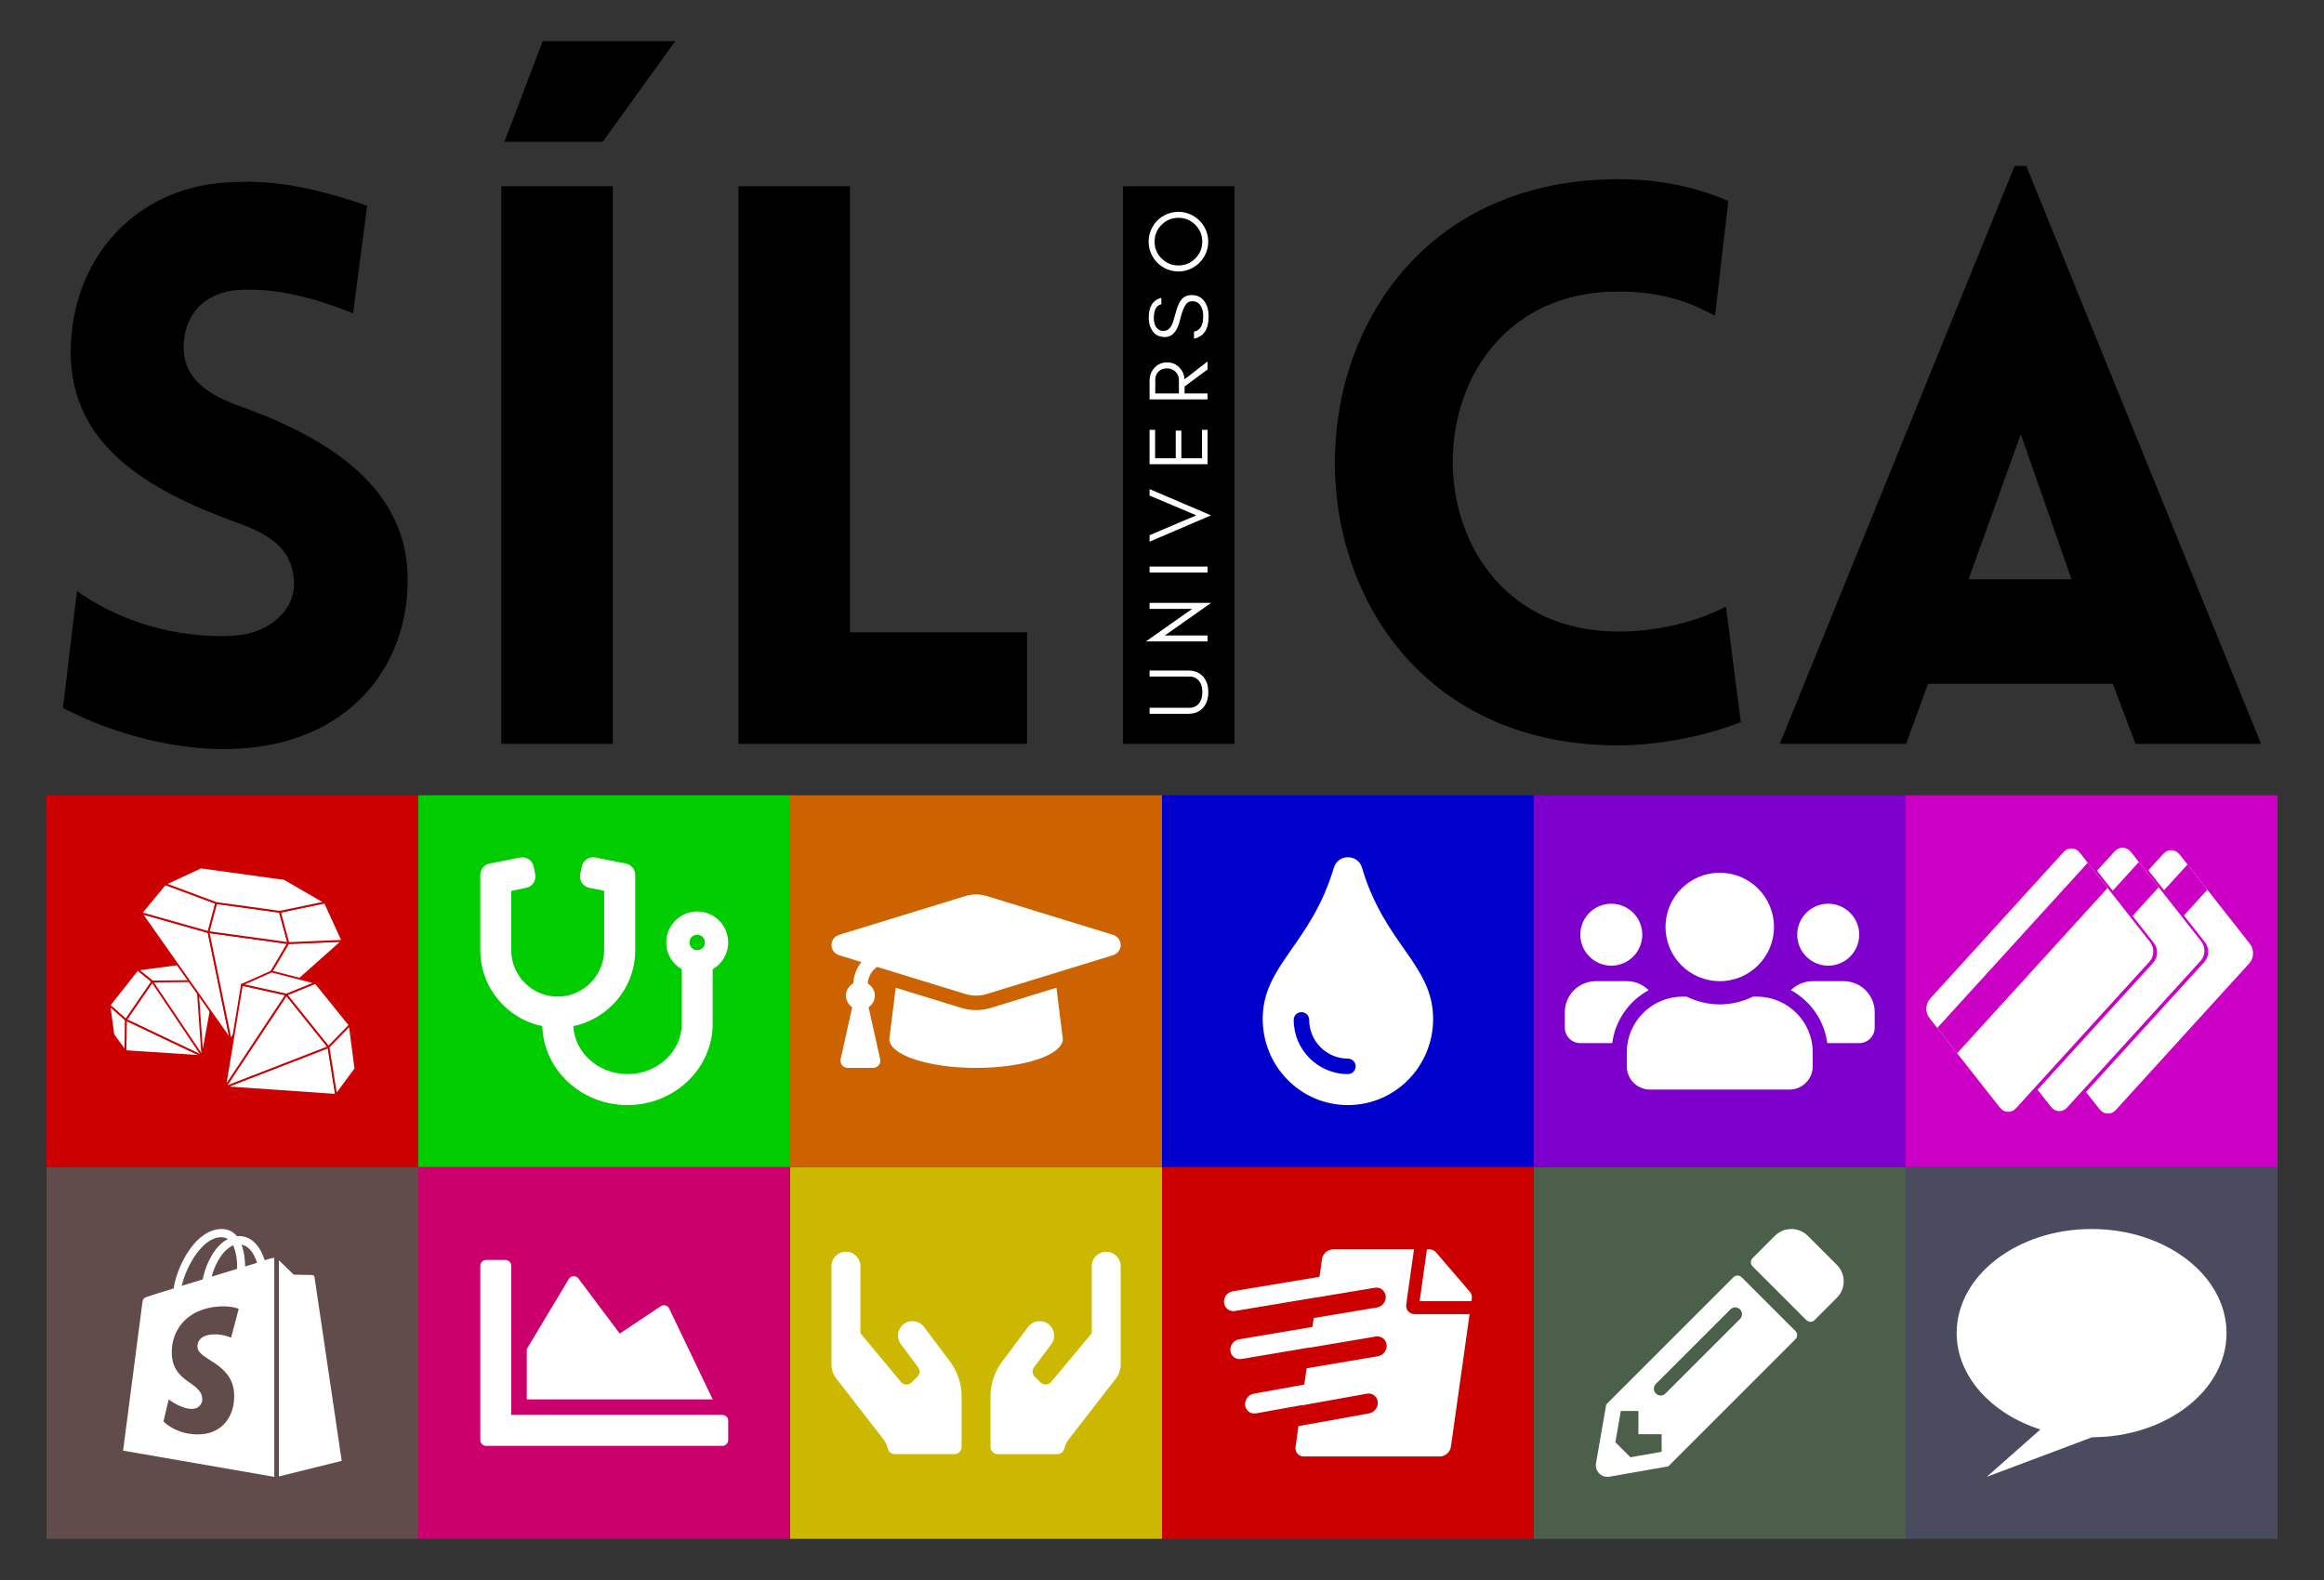 <?xml version="1.0" encoding="UTF-8"?>
<!DOCTYPE svg PUBLIC "-//W3C//DTD SVG 1.1//EN" "http://www.w3.org/Graphics/SVG/1.1/DTD/svg11.dtd">
<!-- Creator: CorelDRAW 2018 (64 Bit) -->
<svg xmlns="http://www.w3.org/2000/svg" xml:space="preserve" width="125mm" height="85mm" version="1.1" style="shape-rendering:geometricPrecision; text-rendering:geometricPrecision; image-rendering:optimizeQuality; fill-rule:evenodd; clip-rule:evenodd"
viewBox="0 0 12500 8500"
 xmlns:xlink="http://www.w3.org/1999/xlink">
 <rect x="0" y="0" width="12500" height="8500" fill="#333333" stroke="none"/>
 <defs>
  <style type="text/css">
   <![CDATA[
    .fil13 {fill:#0000CC}
    .fil6 {fill:#00CC00}
    .fil17 {fill:#4B4B5F}
    .fil5 {fill:#4B5F4B}
    .fil1 {fill:#614B4B}
    .fil11 {fill:#6379BF}
    .fil15 {fill:#7E00CC}
    .fil8 {fill:#CC0000}
    .fil10 {fill:#CC0000}
    .fil3 {fill:#CC006D}
    .fil14 {fill:#CC00C5}
    .fil12 {fill:#CC6300}
    .fil4 {fill:#CCB800}
    .fil9 {fill:white}
    .fil7 {fill:white}
    .fil2 {fill:white}
    .fil0 {fill:black;fill-rule:nonzero}
    .fil16 {fill:white;fill-rule:nonzero}
   ]]>
  </style>
 </defs>
 <g id="Camada_x0020_1">
  <g id="_2157387947312">
   <path class="fil0" d="M338.51 3808.74c406.96,209.77 780.37,230.75 948.19,218.16 562.2,-29.37 906.23,-411.16 906.23,-910.42 0,-478.29 -402.77,-746.81 -868.47,-918.82 -172.02,-58.74 -318.86,-134.26 -335.64,-302.08 -12.59,-167.82 83.91,-323.06 297.88,-335.64 92.3,-4.2 281.1,-8.39 612.54,125.86l75.52 -578.98c-385.99,-134.26 -591.57,-134.26 -746.8,-125.86 -499.27,25.17 -847.5,411.16 -847.5,914.62 0,503.46 419.56,742.61 889.45,914.62 167.83,58.74 297.89,134.26 310.47,306.28 16.79,163.62 -134.25,289.49 -310.47,302.07 -138.45,12.59 -511.85,4.2 -855.88,-239.14l-75.52 629.33 0 0zm2580.24 -3587.17l-205.58 541.22 528.64 0 390.18 -541.22 -713.24 0zm377.6 3780.16l0 -2999.8 -599.96 0 0 2999.8 599.96 0 0 0zm675.48 -2999.8l0 0 0 2999.8 1552.34 0 0 -599.96 -952.38 0 0 -2399.84 -599.96 0zm2668.35 2999.8l0 -2999.8 -599.96 0 0 2999.8 599.96 0 0 0zm2584.44 -2303.34l0 0 71.33 -616.74c-180.41,-79.72 -381.8,-117.48 -591.57,-117.48 -2030.63,0 -2034.83,3045.95 0,3045.95 209.77,0 474.09,-50.35 658.7,-125.86l-79.72 -620.94c-113.28,58.74 -318.86,134.26 -578.98,134.26 -1187.33,0 -1187.33,-1829.25 0,-1829.25 260.12,0 406.96,71.32 520.24,130.06zm348.23 2303.34l679.67 0 117.48 -323.06 994.34 0 121.67 323.06 675.47 0 -1262.85 -3108.88 -62.93 0 -1262.85 3108.88 0 0zm1015.31 -885.25l281.1 -780.37 272.71 780.37 -553.81 0 0 0z"/>
   <g>
    <polygon class="fil1" points="2250,8278.43 250,8278.43 250,6278.43 2250,6278.43 "/>
    <path class="fil2" d="M1691.64 6870.15c-0.84,-5.96 -5.81,-10.48 -11.82,-10.75 -5.38,0 -100.08,-2.15 -100.08,-2.15 0,0 -58.09,-55.97 -79.62,-77.5l0 1163.2 337.86 -83.87c0,0 -145.26,-982.48 -146.34,-988.93zm-267.91 -90.4c-5.14,-16.27 -11.65,-32.12 -19.38,-47.32 -28.07,-53.81 -69.95,-82.97 -119.46,-82.97 -0.46,-0.02 -0.94,-0.03 -1.4,-0.03 -3.15,0 -6.3,0.37 -9.35,1.1 -1.08,-2.15 -3.23,-3.22 -4.3,-5.37 -21.51,-23.58 -49.46,-34.33 -82.85,-33.33 -64.51,2.15 -129.03,48.38 -180.77,131.25 -36.58,58.12 -64.51,131.29 -72.09,188.33 -74.25,22.58 -125.88,38.73 -126.96,39.81 -37.63,11.83 -38.73,12.9 -43.01,48.38 -3.22,26.88 -102.14,784.43 -102.14,784.43l813.34 141.07 0 -1178.25c-3.93,0.14 -7.91,0.5 -11.82,1.07 -3.91,0.56 -15.06,4.3 -39.81,11.83zm-148.49 46.29c-43.01,12.9 -90.4,27.95 -136.66,41.96 12.9,-50.59 38.73,-101.15 68.87,-134.4 11.82,-11.83 27.98,-25.84 46.26,-34.44 18.3,38.63 22.6,91.37 21.53,126.88zm-88.25 -170.02c0.77,-0.02 1.55,-0.04 2.33,-0.04 12.76,0 25.33,3.32 36.44,9.61 -17.21,8.6 -34.44,22.61 -50.56,38.73 -40.89,44.14 -72.1,112.9 -85,178.62 -38.76,11.86 -77.5,23.69 -112.9,34.44 23.54,-103.2 110.69,-259.21 209.69,-261.36zm-124.81 591.82c4.31,68.85 186.15,83.93 196.9,246.39 7.53,128.06 -67.79,215.21 -176.47,221.68 -131.25,8.61 -203.35,-68.86 -203.35,-68.86l27.96 -118.28c0,0 72.09,54.89 130.21,50.59 37.63,-2.15 51.66,-33.36 50.56,-54.89 -5.38,-90.37 -153.86,-85 -163.54,-233.48 -8.6,-124.84 73.17,-250.72 253.94,-262.57 69.89,-4.3 105.45,12.93 105.45,12.93l-40.88 154.83c0,0 -46.27,-21.5 -101.16,-17.2 -79.62,5.4 -80.69,55.93 -79.62,68.86zm256.09 -434.73c0,-32.26 -4.3,-78.55 -19.38,-117.28 49.52,9.67 73.17,64.51 83.95,97.92 -19.37,5.38 -40.89,11.83 -64.57,19.36z"/>
   </g>
   <g>
    <polygon class="fil3" points="4250,8278.43 2250,8278.43 2250,6278.43 4250,6278.43 "/>
    <path class="fil2" d="M3885.42 7611.76c17.18,0 31.25,14.07 31.25,31.25l0 104.17c0,17.19 -14.07,31.25 -31.25,31.25l-1270.84 0c-17.18,0 -31.25,-14.06 -31.25,-31.25l0 -937.5c0,-17.19 14.07,-31.25 31.25,-31.25l104.17 0c17.19,0 31.25,14.06 31.25,31.25l0 802.08 1135.42 0zm-331.51 -584.63l-220.58 147.13 -222.13 -296.09c-13.28,-17.71 -40.37,-16.41 -51.82,2.6l-226.05 376.83 0 270.83 1000 0 -234.11 -489.06c-8.33,-16.93 -29.69,-22.66 -45.31,-12.24l0 0z"/>
   </g>
   <g>
    <polygon class="fil4" points="6250,8278.43 4250,8278.43 4250,6278.43 6250,6278.43 "/>
    <path class="fil2" d="M4970 7138.43c-25.76,-34.27 -74.62,-41.32 -108.89,-15.56 -34.27,25.77 -41.32,74.62 -15.55,108.89l92.6 123.48c11.67,15.55 9.96,37.18 -3.65,50.79l-31.11 31.12c-16.28,16.28 -42.77,15.06 -57.36,-2.68l-218.26 -262.01 0 -360.7c0,-43.02 -34.76,-77.77 -77.78,-77.77 -43.02,0 -77.78,34.75 -77.78,77.77l0 530.84c0,26.49 9,52.25 25.52,72.91l253.02 326.43c12.16,15.8 20.42,33.78 25.28,52.74 4.38,16.77 19.69,28.19 37.19,28.19l320.1 0c21.39,0 38.89,-17.5 38.89,-38.89l0 -272.22c0,-67.32 -21.87,-132.71 -62.22,-186.66l-140 -186.67zm980 -404.44c-43.02,0 -77.78,34.75 -77.78,77.77l0 360.7 -218.26 262.01c-14.59,17.5 -41.32,18.72 -57.36,2.68l-31.11 -31.12c-13.62,-13.61 -15.32,-35.24 -3.65,-50.79l92.6 -123.48c25.77,-34.27 18.72,-83.12 -15.55,-108.89 -34.27,-25.76 -83.13,-18.71 -108.89,15.56l-140 186.67c-40.35,53.95 -62.22,119.34 -62.22,186.66l0 272.22c0,21.39 17.5,38.89 38.89,38.89l320.1 0c17.26,0 32.81,-11.42 37.19,-28.19 4.86,-18.96 13.12,-36.95 25.28,-52.74l253.02 -326.43c16.52,-20.66 25.52,-46.42 25.52,-72.91l0 -530.84c0,-43.02 -34.76,-77.77 -77.78,-77.77z"/>
   </g>
   <g>
    <polygon class="fil5" points="10250,8278.43 8250,8278.43 8250,6278.43 10250,6278.43 "/>
    <path class="fil2" d="M9879.95 6981.63l-120.06 120.06c-12.24,12.24 -32.03,12.24 -44.27,0l-289.08 -289.07c-12.24,-12.24 -12.24,-32.04 0,-44.28l120.06 -120.06c48.7,-48.7 127.87,-48.7 176.83,0l156.52 156.52c48.96,48.7 48.96,127.87 0,176.83zm-556.54 -110.16l-683.89 683.89 -55.21 316.42c-7.55,42.71 29.69,79.69 72.4,72.4l316.42 -55.47 683.89 -683.89c12.24,-12.24 12.24,-32.03 0,-44.27l-289.08 -289.08c-12.5,-12.24 -32.29,-12.24 -44.53,0zm-416.95 625.29c-14.32,-14.32 -14.32,-37.24 0,-51.56l401.06 -401.06c14.33,-14.33 37.25,-14.33 51.57,0 14.32,14.32 14.32,37.24 0,51.56l-401.06 401.06c-14.33,14.33 -37.24,14.33 -51.57,0zm-94.01 219.02l125 0 0 94.54 -167.97 29.43 -81 -81 29.43 -167.97 94.54 0 0 125z"/>
   </g>
   <g>
    <g>
     <polygon class="fil6" points="4250,6278.43 2250,6278.43 2250,4278.43 4250,4278.43 "/>
     <path class="fil7" d="M3747.66 4903.4c-89.07,1.3 -162.24,73.95 -164.07,163.02 -1.3,63.28 32.56,118.75 83.34,147.91l0 293.23c0,149.22 -130.73,270.84 -291.67,270.84 -156.25,0 -284.37,-114.85 -291.41,-258.34 189.59,-39.06 332.82,-207.29 332.82,-408.33l0 -404.69c0,-29.69 -21.1,-55.47 -50.26,-61.2l-163.81 -32.81c-33.85,-6.77 -66.66,15.1 -73.43,48.96l-8.34 40.88c-6.77,33.86 15.11,66.67 48.96,73.44l79.95 15.89 0 316.14c0,137.76 -109.9,251.83 -247.66,253.13 -139.06,1.3 -252.34,-111.2 -252.34,-250l0 -319.01 79.95 -15.89c33.85,-6.77 55.73,-39.58 48.96,-73.44l-8.08 -40.88c-6.77,-33.85 -39.58,-55.73 -73.43,-48.96l-163.55 32.29c-29.16,5.99 -50.26,31.51 -50.26,61.46l0 404.69c0,201.3 143.49,369.79 333.6,408.33 6.77,235.42 209.63,425 458.07,425 252.6,0 458.33,-196.35 458.33,-437.5l0 -293.23c49.74,-28.9 83.34,-82.55 83.34,-144.27 0,-92.97 -76.05,-167.97 -169.01,-166.66zm2.34 208.33c-22.92,0 -41.67,-18.75 -41.67,-41.67 0,-22.92 18.75,-41.66 41.67,-41.66 22.92,0 41.67,18.74 41.67,41.66 0,22.92 -18.75,41.67 -41.67,41.67z"/>
    </g>
    <g>
     <polygon class="fil8" points="2250,6278.43 250,6278.43 250,4278.43 2250,4278.43 "/>
     <g>
      <polygon class="fil2" points="818.57,5280.21 1088.68,5682.27 1060.25,5277.85 "/>
      <path class="fil9" d="M827.79 5285.08l227.85 -2.24 26.8 381.26 -254.65 -379.02zm237.38 -7.56c-0.2,-2.59 -2.49,-4.71 -4.98,-4.6l-241.66 2.34c-1.84,0.02 -3.51,1.05 -4.34,2.63 -0.84,1.61 -0.75,3.58 0.28,5.09l270.09 402.03c0.81,1.21 2.08,1.96 3.44,2.16 0.04,0 0.08,0 0.14,0 2.7,0.37 5.33,-1.48 5.68,-4.19 0.12,-0.88 0,-1.76 -0.3,-2.54l-28.35 -402.92z"/>
      <polygon class="fil2" points="1088.68,5682.27 1153.14,5326.39 1060.25,5277.85 "/>
      <path class="fil10" d="M1090.85 5642.55l-25.05 -356.21 81.82 42.76 -56.77 313.45zm-28.33 -369.07c-1.56,-0.83 -3.52,-0.71 -4.99,0.26 -1.5,0.97 -2.35,2.69 -2.23,4.49l28.43 404.37c0.2,2.35 1.98,4.25 4.27,4.57 0.14,0 0.26,0.02 0.42,0 2.49,0.16 4.67,-1.58 5.12,-4.06l64.47 -355.83c0.39,-2.12 -0.66,-4.26 -2.6,-5.27l-92.89 -48.53z"/>
      <polygon class="fil2" points="676.65,5486.73 1088.68,5682.27 818.57,5280.21 "/>
      <path class="fil10" d="M684.03 5484.73l134.5 -195.72 256.02 381.05 -390.52 -185.33zm138.65 -207.27c-0.93,-1.37 -2.39,-2.2 -4.1,-2.2 -1.63,-0.02 -3.16,0.77 -4.09,2.14l-141.92 206.54c-0.81,1.18 -1.09,2.71 -0.71,4.07 0.39,1.41 1.34,2.58 2.67,3.17l412.03 195.56c0.46,0.22 0.95,0.37 1.44,0.43 1.63,0.22 3.31,-0.42 4.43,-1.68 1.47,-1.68 1.59,-4.11 0.34,-5.98l-270.09 -402.05z"/>
      <polygon class="fil2" points="740.1,5216.2 818.57,5280.21 1060.25,5277.85 973.9,5184.78 "/>
      <path class="fil10" d="M820.31 5275.22l-68.24 -55.62 219.95 -29.55 76.99 82.98 -228.7 2.19zm157.21 -93.8c-1.09,-1.17 -2.73,-1.74 -4.27,-1.52l-233.81 31.42c-1.97,0.25 -3.57,1.66 -4.11,3.56 -0.54,1.88 0.1,3.93 1.64,5.18l78.47 63.99c0.72,0.57 1.55,0.94 2.45,1.07 0.24,0.04 0.5,0.04 0.72,0.01l241.68 -2.31c1.95,-0.04 3.71,-1.23 4.51,-3.01 0.75,-1.76 0.41,-3.9 -0.94,-5.32l-86.34 -93.07z"/>
      <polygon class="fil2" points="588.28,5408.65 676.65,5486.73 818.57,5280.21 740.1,5216.2 "/>
      <path class="fil10" d="M675.74 5479.35l-80.67 -71.31 145.78 -184.83 71.05 57.97 -136.16 198.17zm67.47 -266.99c-1,-0.83 -2.38,-1.2 -3.67,-1.07 -1.32,0.14 -2.53,0.84 -3.34,1.85l-151.79 192.45c-1.64,2.09 -1.37,5.04 0.59,6.77l88.36 78.09c0.76,0.63 1.67,1.05 2.61,1.19 0.42,0.05 0.86,0.07 1.29,0.01 1.4,-0.15 2.67,-0.97 3.46,-2.11l141.94 -206.52c1.45,-2.12 1.03,-5.01 -0.97,-6.65l-78.48 -64.01z"/>
      <polygon class="fil2" points="674.45,5655.02 1088.68,5682.27 676.65,5486.73 "/>
      <path class="fil10" d="M679.48 5650.35l2.02 -155.86 381.65 181.15 -383.67 -25.29zm-0.71 -168.1c-1.53,-0.71 -3.29,-0.65 -4.73,0.3 -1.43,0.89 -2.32,2.46 -2.34,4.12l-2.19 168.29c-0.03,2.5 1.84,4.61 4.27,4.97 0.12,0.02 0.24,0.02 0.35,0l414.23 27.24c2.37,0.18 4.51,-1.36 5.11,-3.66 0.59,-2.29 -0.54,-4.71 -2.67,-5.72l-412.03 -195.54z"/>
      <polygon class="fil2" points="609.64,5566.52 674.45,5655.02 676.65,5486.73 588.28,5408.65 "/>
      <path class="fil10" d="M669.7 5640.16l-55.32 -75.58 -19.4 -143.4 76.68 67.74 -1.96 151.24zm-78.13 -235.21c-1.56,-1.38 -3.8,-1.66 -5.6,-0.65 -1.84,0.97 -2.85,2.99 -2.59,5.03l21.37 157.82c0.11,0.86 0.41,1.59 0.91,2.28l64.82 88.5c0.79,1.11 2.01,1.8 3.3,2 0.71,0.08 1.46,0.04 2.19,-0.22 2.04,-0.65 3.41,-2.49 3.42,-4.65l2.2 -168.28c0.04,-1.44 -0.59,-2.8 -1.66,-3.74l-88.36 -78.09z"/>
      <polygon class="fil11" points="973.9,5184.78 1060.25,5277.85 1153.14,5326.39 1084.64,5242.36 "/>
      <path class="fil9" d="M1063.29 5273.88l-66.38 -71.53 84.55 43.89 52.64 64.61 -70.81 -36.97zm25.17 -34.65c-0.42,-0.53 -0.95,-0.97 -1.55,-1.29l-110.73 -57.53c-2.1,-1.09 -4.71,-0.51 -6.22,1.39 -1.44,1.89 -1.32,4.61 0.32,6.35l86.34 93.07c0.36,0.43 0.83,0.77 1.33,1.05l92.91 48.53c0.52,0.23 1.05,0.4 1.61,0.47 0.04,0 0.09,0.02 0.13,0.02 2.58,0.46 5.31,-1.44 5.68,-4.21 0.28,-1.86 -0.55,-3.62 -1.99,-4.67l-67.83 -83.18z"/>
      <polygon class="fil2" points="759.81,4912.16 1240.97,5595.39 1121.76,5014.47 "/>
      <path class="fil10" d="M771.87 4920.73l345.63 97.7 113.85 554.72 -459.48 -652.42zm354.72 92.79c-0.36,-1.82 -1.73,-3.28 -3.49,-3.82l-361.95 -102.33c-2.04,-0.41 -4.16,0.22 -5.38,1.92 -1.21,1.72 -1.21,4.02 0,5.74l481.14 683.23c0.83,1.13 2.06,1.84 3.36,2.03 0.04,0 0.08,0 0.14,0 2.58,0.14 5.32,-1.44 5.7,-4.19 0.16,-1.13 -0.08,-2.19 -0.59,-3.09l-118.93 -579.49z"/>
      <polygon class="fil2" points="1240.97,5595.39 1551.2,5073.63 1121.76,5014.47 "/>
      <path class="fil10" d="M1243.22 5581.88l-115.21 -561.55 415.14 57.18 -299.93 504.37zm308.65 -513.14l-429.44 -59.18c-1.58,-0.19 -3.18,0.36 -4.28,1.55 -1.1,1.17 -1.56,2.81 -1.24,4.37l119.21 580.92c0.41,1.99 2.02,3.54 4.01,3.85 0.06,0.03 0.1,0.03 0.14,0.04 1.98,0.28 3.92,-0.63 4.95,-2.37l310.24 -521.74c0.83,-1.42 0.92,-3.19 0.19,-4.71 -0.71,-1.46 -2.12,-2.53 -3.78,-2.73z"/>
      <polygon class="fil2" points="759.81,4912.16 1121.76,5014.47 1162.89,4857.95 888.71,4755.98 "/>
      <path class="fil10" d="M1118.25 5008.34l-349.8 -98.85 121.84 -147.68 266.69 99.23 -38.73 147.3zm46.38 -155.02l-274.18 -101.97c-2.08,-0.8 -4.24,-0.16 -5.56,1.5l-128.9 156.17c-1.05,1.3 -1.39,3.04 -0.92,4.64 0.5,1.59 1.79,2.81 3.39,3.27l361.95 102.33c0.22,0.06 0.44,0.1 0.68,0.14 1.06,0.12 2.15,-0.06 3.12,-0.62 1.15,-0.65 1.98,-1.74 2.32,-3.03l41.15 -156.52c0.65,-2.49 -0.69,-5 -3.05,-5.91z"/>
      <polygon class="fil2" points="1162.89,4857.95 1121.76,5014.47 1551.2,5073.63 1505.36,4905.12 "/>
      <path class="fil10" d="M1127.97 5010.35l38.6 -146.9 334.89 46.14 43.01 158.12 -416.5 -57.36zm382.18 -106.52c-0.54,-1.9 -2.14,-3.32 -4.1,-3.62l-342.46 -47.17c-2.5,-0.33 -4.85,1.27 -5.46,3.67l-41.16 156.53c-0.36,1.35 -0.12,2.83 0.65,3.98 0.8,1.21 2.06,1.98 3.47,2.18l429.44 59.14c1.64,0.23 3.28,-0.38 4.39,-1.63 1.09,-1.26 1.48,-2.96 1.07,-4.59l-45.84 -168.49z"/>
      <polygon class="fil2" points="1240.97,5595.39 1841.96,5061.22 1551.2,5073.63 "/>
      <path class="fil10" d="M1261.5 5570.52l292.59 -492.05 274.2 -11.72 -566.79 503.77zm580.25 -514.24l-290.77 12.4c-1.66,0.1 -3.19,1.01 -4.04,2.42l-310.23 521.76c-1.27,2.11 -0.79,4.8 1.09,6.33 0.73,0.61 1.6,0.96 2.47,1.1 1.41,0.2 2.85,-0.21 3.98,-1.22l601 -534.17c1.56,-1.38 2.07,-3.6 1.31,-5.56 -0.79,-1.9 -2.58,-3.14 -4.81,-3.06z"/>
      <polygon class="fil2" points="1505.36,4905.12 1551.2,5073.63 1841.96,5061.22 1747.45,4854.66 "/>
      <path class="fil10" d="M1554.92 5068.52l-43.41 -159.62 233.07 -48.58 89.83 196.25 -279.49 11.95zm197.04 -215.91c-0.97,-2.1 -3.3,-3.27 -5.52,-2.79l-242.09 50.49c-1.33,0.28 -2.49,1.11 -3.19,2.23 -0.73,1.18 -0.93,2.58 -0.57,3.88l45.84 168.49c0.51,1.97 2.16,3.35 4.1,3.63 0.28,0.04 0.57,0.07 0.89,0.04l290.76 -12.41c1.65,-0.06 3.13,-0.95 4.02,-2.33 0.83,-1.43 0.95,-3.17 0.26,-4.68l-94.5 -206.55z"/>
      <polygon class="fil2" points="1080.45,4666.73 888.71,4755.98 1162.89,4857.95 1505.36,4905.12 1747.45,4854.66 1529.67,4728.59 "/>
      <path class="fil10" d="M1505.2 4900.09l-340.57 -46.77 -263.08 -97.88 179.65 -83.61 446.85 61.53 205.73 119.13 -228.58 47.6zm26.95 -175.75c-0.54,-0.34 -1.17,-0.55 -1.79,-0.63l-449.24 -61.89c-0.93,-0.12 -1.9,0.02 -2.77,0.45l-191.74 89.22c-1.78,0.83 -2.91,2.67 -2.85,4.66 0.08,2 1.36,3.74 3.23,4.45l275.23 102.24 342.46 47.18c0.58,0.08 1.13,0.08 1.71,-0.03l242.09 -50.5c2,-0.37 3.54,-1.99 3.85,-4.04 0.32,-2.01 -0.63,-4.05 -2.38,-5.06l-217.8 -126.05z"/>
      <polygon class="fil2" points="1210.24,5848.66 1807.99,5890.13 1767.06,5632.74 "/>
      <path class="fil10" d="M1232.7 5845.28l530.44 -205.71 39 245.2 -569.44 -39.49zm536.83 -216.79c-1.28,-0.77 -2.85,-0.87 -4.25,-0.36l-556.82 215.9c-2.16,0.83 -3.45,3.09 -3.13,5.38 0.36,2.16 2.08,3.84 4.24,4.14 0.11,0.02 0.21,0.04 0.33,0.05l597.74 41.47c1.5,0.1 2.97,-0.47 3.99,-1.6 1.03,-1.08 1.49,-2.63 1.23,-4.11l-40.91 -257.39c-0.22,-1.49 -1.14,-2.77 -2.42,-3.48z"/>
      <polygon class="fil2" points="1210.24,5848.66 1767.06,5632.74 1540.26,5350.48 "/>
      <path class="fil10" d="M1222.96 5838.43l317.69 -479.57 218.31 271.71 -536 207.86zm321.16 -491.03c-0.99,-1.25 -2.44,-1.98 -4.1,-1.86 -1.56,0.06 -3,0.87 -3.88,2.19l-330.03 498.2c-1.17,1.8 -1.08,4.15 0.29,5.82 0.81,1.01 1.94,1.64 3.17,1.8 0.83,0.12 1.66,0.04 2.47,-0.3l556.8 -215.9c1.5,-0.57 2.59,-1.78 3.01,-3.32 0.39,-1.5 0.05,-3.15 -0.93,-4.39l-226.8 -282.24z"/>
      <polygon class="fil2" points="1210.24,5848.66 1540.26,5350.48 1301.19,5297.66 "/>
      <path class="fil10" d="M1218.89 5826.66l86.34 -523.01 226.93 50.08 -313.27 472.93zm322.44 -481.02l-239.07 -52.79c-1.27,-0.37 -2.69,-0.06 -3.84,0.73 -1.13,0.77 -1.88,1.96 -2.1,3.29l-90.97 551c-0.35,2.27 0.91,4.51 3.09,5.4 0.37,0.14 0.75,0.24 1.13,0.28 1.86,0.23 3.71,-0.56 4.8,-2.16l330.03 -498.18c0.88,-1.38 1.04,-3.06 0.45,-4.58 -0.62,-1.53 -1.94,-2.62 -3.52,-2.99z"/>
      <polygon class="fil2" points="1540.26,5350.48 1767.06,5632.74 1881.26,5515.65 1696.7,5287.11 "/>
      <path class="fil10" d="M1767.43 5625.3l-219.16 -272.74 146.89 -59.45 179.49 222.24 -107.22 109.95zm-66.87 -341.27c-1.37,-1.67 -3.68,-2.32 -5.72,-1.51l-156.44 63.38c-1.45,0.59 -2.56,1.83 -2.93,3.34 -0.4,1.52 -0.06,3.13 0.93,4.33l226.8 282.28c0.81,1.01 1.94,1.62 3.18,1.8 0.17,0.02 0.28,0.04 0.44,0.06 1.43,0.02 2.79,-0.48 3.78,-1.53l114.2 -117.08c1.76,-1.78 1.88,-4.62 0.3,-6.56l-184.54 -228.51z"/>
      <polygon class="fil2" points="1767.06,5632.74 1807.99,5890.13 1911.73,5749.32 1881.26,5515.65 "/>
      <path class="fil10" d="M1811.02 5877.66l-38.68 -243.23 105.32 -108.02 28.91 221.58 -95.55 129.67zm71.8 -366.71c-1.8,-0.6 -3.78,-0.1 -5.1,1.24l-114.2 117.11c-1.09,1.13 -1.59,2.69 -1.35,4.21l40.94 257.39c0.3,2 1.78,3.56 3.69,4.06 0.18,0.02 0.34,0.03 0.52,0.07 1.78,0.25 3.56,-0.47 4.65,-1.95l103.73 -140.81c0.76,-1.03 1.07,-2.34 0.93,-3.59l-30.47 -233.64c-0.25,-1.9 -1.56,-3.48 -3.34,-4.09z"/>
      <polygon class="fil2" points="1301.19,5297.66 1540.26,5350.48 1696.7,5287.11 1460.29,5226.45 "/>
      <path class="fil10" d="M1539.82 5345.3l-222.94 -49.22 143.86 -64.37 220.17 56.47 -141.09 57.12zm158.11 -62.95l-236.42 -60.66c-1.08,-0.28 -2.22,-0.21 -3.24,0.29l-159.08 71.18c-1.95,0.86 -3.14,2.89 -2.91,4.99 0.21,2.14 1.76,3.88 3.85,4.35l239.06 52.8c0.12,0.05 0.25,0.07 0.39,0.09 0.86,0.12 1.73,0 2.54,-0.34l156.46 -63.35c1.96,-0.79 3.21,-2.79 3.07,-4.92 -0.14,-2.12 -1.65,-3.94 -3.72,-4.43z"/>
     </g>
    </g>
    <g>
     <polygon class="fil12" points="6250,6278.43 4250,6278.43 4250,4278.43 6250,4278.43 "/>
     <path class="fil7" d="M5984.85 5028.57l-677.98 -208.3c-36.95,-11.35 -76.81,-11.35 -113.73,0l-678.01 208.3c-57.21,17.57 -57.21,93.24 0,110.81l118.2 36.31c-25.93,32.06 -41.88,71.17 -43.46,114 -23.4,13.41 -39.88,37.62 -39.88,66.52 0,26.2 13.8,48.25 33.69,62.35l-62.06 279.22c-5.39,24.28 13.08,47.32 37.94,47.32l136.38 0c24.89,0 43.37,-23.04 37.97,-47.32l-62.05 -279.22c19.88,-14.1 33.68,-36.15 33.68,-62.35 0,-28.12 -15.72,-51.65 -38.06,-65.31 1.85,-36.5 20.52,-68.78 50.29,-89.25l475.35 146.06c22.02,6.75 64.26,15.19 113.72,0l678.01 -208.3c57.24,-17.6 57.24,-93.24 0,-110.84l0 0zm-655.16 393.49c-69.34,21.29 -128.43,9.52 -159.42,0l-352.48 -108.29 -34.47 275.78c0,85.92 208.93,155.55 466.67,155.55 257.74,0 466.67,-69.63 466.67,-155.55l-34.47 -275.8 -352.5 108.31 0 0z"/>
    </g>
    <g>
     <polygon class="fil13" points="8250,6278.43 6250,6278.43 6250,4278.43 8250,4278.43 "/>
     <path class="fil7" d="M7326.09 4669.29c-20.67,-74.95 -128.75,-78.44 -152.18,0 -121.8,410.83 -382.24,522.47 -382.24,812.03 0,256.36 205,463.78 458.33,463.78 253.33,0 458.33,-207.42 458.33,-463.78 0,-291.01 -259.87,-399.32 -382.24,-812.03zm-76.09 1109.14c-160.81,0 -291.67,-130.86 -291.67,-291.67 0,-23.02 18.65,-41.66 41.67,-41.66 23.02,0 41.67,18.64 41.67,41.66 0,114.87 93.46,208.34 208.33,208.34 23.02,0 41.67,18.64 41.67,41.66 0,23.02 -18.65,41.67 -41.67,41.67l0 0z"/>
    </g>
    <g>
     <polygon class="fil14" points="12250,6278.43 10250,6278.43 10250,4278.43 12250,4278.43 "/>
     <g>
      <g>
       <path class="fil14" d="M10937.76 5388.27c119.83,-131.68 239.5,-263.17 359.25,-394.76 119.59,-131.41 239.34,-262.99 359.25,-394.75 24.92,-27.39 64.54,-25.72 87.73,3.77 63.17,80.35 126.25,160.58 189.24,240.69 63.04,80.17 126.12,160.4 189.25,240.69 23.14,29.43 21.6,76 -3.32,103.38 -119.75,131.59 -239.58,263.27 -359.41,394.94 -119.83,131.67 -239.58,263.26 -359.25,394.76 -24.92,27.38 -63.91,25.56 -87,-3.81 -63.08,-80.23 -126.21,-160.52 -189.39,-240.87 -63.12,-80.29 -126.3,-160.63 -189.38,-240.86 -23.14,-29.44 -21.89,-75.8 3.03,-103.18z"/>
       <path class="fil7" d="M10917.3 5382.78c119.83,-131.67 239.5,-263.17 359.25,-394.76 119.58,-131.41 239.33,-262.99 359.24,-394.75 24.93,-27.39 64.54,-25.72 87.73,3.77 63.18,80.35 126.26,160.58 189.25,240.69 63.03,80.17 126.12,160.4 189.24,240.69 23.14,29.43 21.6,76 -3.32,103.39 -119.75,131.58 -239.58,263.26 -359.41,394.93 -119.83,131.67 -239.58,263.26 -359.25,394.76 -24.92,27.38 -63.9,25.56 -87,-3.81 -63.08,-80.23 -126.21,-160.52 -189.38,-240.87 -63.13,-80.29 -126.3,-160.63 -189.39,-240.86 -23.14,-29.44 -21.88,-75.8 3.04,-103.18z"/>
       <path class="fil14" d="M10956.43 5539.58c134.76,-147.98 269.67,-296.16 404.49,-444.25 134.74,-148.01 269.69,-296.13 404.86,-444.55 35.59,45.27 71.22,90.59 106.77,135.8 -135.04,148.39 -270.03,296.66 -404.77,444.66 -134.9,148.19 -269.68,296.34 -404.4,444.37 -35.63,-45.32 -71.32,-90.71 -106.95,-136.03z"/>
      </g>
      <g>
       <path class="fil14" d="M10676.07 5374.93c119.83,-131.67 239.5,-263.17 359.25,-394.75 119.59,-131.41 239.34,-262.99 359.25,-394.76 24.92,-27.38 64.54,-25.71 87.73,3.78 63.17,80.34 126.25,160.58 189.24,240.69 63.04,80.17 126.12,160.4 189.25,240.69 23.14,29.43 21.6,76 -3.32,103.38 -119.75,131.59 -239.58,263.26 -359.41,394.94 -119.83,131.67 -239.58,263.26 -359.25,394.75 -24.92,27.39 -63.91,25.57 -87,-3.81 -63.08,-80.23 -126.21,-160.51 -189.39,-240.86 -63.13,-80.29 -126.3,-160.64 -189.38,-240.87 -23.14,-29.43 -21.89,-75.79 3.03,-103.18z"/>
       <path class="fil7" d="M10655.61 5369.45c119.83,-131.68 239.49,-263.18 359.24,-394.76 119.59,-131.41 239.34,-262.99 359.25,-394.76 24.92,-27.38 64.54,-25.71 87.73,3.78 63.17,80.34 126.26,160.58 189.25,240.69 63.03,80.17 126.11,160.4 189.24,240.69 23.14,29.43 21.6,76 -3.32,103.38 -119.75,131.59 -239.58,263.26 -359.41,394.94 -119.83,131.67 -239.58,263.26 -359.25,394.75 -24.92,27.39 -63.9,25.57 -87,-3.8 -63.08,-80.23 -126.21,-160.52 -189.38,-240.87 -63.13,-80.29 -126.3,-160.64 -189.39,-240.87 -23.14,-29.43 -21.89,-75.79 3.04,-103.17z"/>
       <path class="fil14" d="M10694.74 5526.25c134.76,-147.98 269.66,-296.16 404.49,-444.25 134.74,-148.01 269.69,-296.13 404.86,-444.55 35.59,45.27 71.22,90.59 106.77,135.8 -135.04,148.39 -270.03,296.66 -404.77,444.66 -134.9,148.18 -269.68,296.33 -404.4,444.37 -35.63,-45.33 -71.32,-90.71 -106.95,-136.03z"/>
      </g>
      <g>
       <path class="fil14" d="M10401.15 5378.86c119.83,-131.68 239.5,-263.17 359.25,-394.76 119.59,-131.41 239.34,-262.99 359.25,-394.76 24.92,-27.38 64.54,-25.71 87.73,3.78 63.17,80.35 126.25,160.58 189.24,240.69 63.04,80.17 126.12,160.4 189.25,240.69 23.14,29.43 21.6,76 -3.32,103.38 -119.75,131.59 -239.58,263.26 -359.41,394.94 -119.83,131.67 -239.58,263.26 -359.25,394.76 -24.92,27.38 -63.91,25.56 -87,-3.81 -63.08,-80.23 -126.21,-160.52 -189.39,-240.87 -63.12,-80.29 -126.3,-160.64 -189.38,-240.87 -23.14,-29.43 -21.89,-75.79 3.03,-103.17z"/>
       <path class="fil7" d="M10380.69 5373.37c119.83,-131.68 239.5,-263.17 359.25,-394.76 119.58,-131.41 239.33,-262.99 359.24,-394.75 24.92,-27.39 64.54,-25.72 87.73,3.77 63.18,80.35 126.26,160.58 189.25,240.69 63.03,80.17 126.12,160.4 189.24,240.69 23.14,29.43 21.6,76 -3.32,103.38 -119.75,131.59 -239.58,263.26 -359.41,394.94 -119.83,131.67 -239.58,263.26 -359.25,394.76 -24.92,27.38 -63.9,25.56 -87,-3.81 -63.08,-80.23 -126.21,-160.52 -189.38,-240.87 -63.13,-80.29 -126.3,-160.63 -189.39,-240.86 -23.14,-29.44 -21.88,-75.8 3.04,-103.18z"/>
       <path class="fil14" d="M10419.82 5530.17c134.76,-147.98 269.67,-296.16 404.49,-444.25 134.74,-148.01 269.69,-296.13 404.86,-444.55 35.59,45.27 71.22,90.59 106.77,135.8 -135.04,148.39 -270.03,296.66 -404.77,444.66 -134.9,148.18 -269.68,296.34 -404.4,444.37 -35.63,-45.32 -71.32,-90.71 -106.95,-136.03z"/>
      </g>
     </g>
    </g>
    <g>
     <polygon class="fil15" points="10250,6278.43 8250,6278.43 8250,4278.43 10250,4278.43 "/>
     <path class="fil2" d="M8666.67 5195.1c91.92,0 166.66,-74.74 166.66,-166.67 0,-91.93 -74.74,-166.67 -166.66,-166.67 -91.93,0 -166.67,74.74 -166.67,166.67 0,91.93 74.74,166.67 166.67,166.67zm1166.66 0c91.93,0 166.67,-74.74 166.67,-166.67 0,-91.93 -74.74,-166.67 -166.67,-166.67 -91.92,0 -166.66,74.74 -166.66,166.67 0,91.93 74.74,166.67 166.66,166.67zm83.34 83.33l-166.67 0c-45.83,0 -87.24,18.49 -117.45,48.44 104.95,57.55 179.43,161.46 195.58,284.89l171.87 0c46.09,0 83.33,-37.24 83.33,-83.33l0 -83.33c0,-91.93 -74.74,-166.67 -166.66,-166.67zm-666.67 0c161.2,0 291.67,-130.47 291.67,-291.67 0,-161.19 -130.47,-291.66 -291.67,-291.66 -161.2,0 -291.67,130.47 -291.67,291.66 0,161.2 130.47,291.67 291.67,291.67zm200 83.33l-21.61 0c-54.17,26.05 -114.33,41.67 -178.39,41.67 -64.06,0 -123.96,-15.63 -178.39,-41.67l-21.61 0c-165.63,0 -300,134.38 -300,300l0 75c0,69.01 55.99,125 125,125l750 0c69.01,0 125,-55.99 125,-125l0 -75c0,-165.62 -134.38,-300 -300,-300zm-582.55 -34.89c-30.21,-29.95 -71.62,-48.44 -117.45,-48.44l-166.67 0c-91.92,0 -166.66,74.74 -166.66,166.67l0 83.33c0,46.09 37.24,83.33 83.33,83.33l171.61 0c16.41,-123.43 90.89,-227.34 195.84,-284.89z"/>
    </g>
   </g>
   <path class="fil16" d="M6391.73 3607.41l-208.66 0 0 32.1 213.25 0c12.53,0 23.24,2.29 32.1,6.88 25.68,13.3 38.52,38.98 38.52,77.05 0,24.53 -5.5,44.18 -16.51,58.93 -12.61,16.97 -30.65,25.45 -54.11,25.45l-213.25 0 0 32.1 208.66 0c33.79,0 60.39,-11 79.8,-33.02 18.35,-20.79 27.52,-48.61 27.52,-83.46 0,-34.55 -9.17,-62.22 -27.52,-83.01 -19.41,-22.02 -46.01,-33.02 -79.8,-33.02zm-126.57 -188.75l249.02 -175.19 -331.11 0 0 32.11 229.3 0 -249.03 175.18 331.58 0 0 -32.1 -229.76 0zm229.76 -370.81l-311.85 0 0 32.1 311.85 0 0 -32.1zm18.8 -275.42l-330.65 -141.25 0 34.86 251.31 106.39 -251.31 106.86 0 34.85 330.65 -141.71zm-18.8 -460.23l-29.81 0 0 153.17 -110.98 0 0 -148.59 -30.27 0 0 148.59 -110.99 0 0 -153.17 -29.8 0 0 185.27 311.85 0 0 -185.27zm-154.09 -195.63l-127.04 0 0 -72.46c0,-18.95 5.89,-34.09 17.66,-45.4 11.77,-11.31 26.75,-16.97 44.94,-16.97 18.12,0 33.48,5.96 46.09,17.89 12.23,11.61 18.35,26.44 18.35,44.48l0 72.46zm-63.75 -166.93c-26.98,0 -49.53,9.7 -67.64,29.12 -17.58,18.88 -26.37,42.19 -26.37,69.94l0 99.97 311.85 0 0 -32.1 -123.37 0 0 -37.45 123.37 -91.42 0 -43.11 -123.6 96.01c-1.6,-24.23 -10.31,-44.87 -26.14,-61.84 -18.11,-19.42 -40.81,-29.12 -68.1,-29.12zm70.78 -231.78c9.63,-40.43 20.41,-67.79 32.1,-82.24 8.18,-10.01 18.73,-15.06 31.72,-15.06 13,0 23.24,2.68 30.81,8.1 19.33,13.84 29.04,38.22 29.04,73.08 0,48.91 -16.51,76.28 -49.53,82.16l0 37.99c52.59,-11.01 78.88,-51.06 78.88,-120.08 0,-30.65 -6.8,-56.33 -20.41,-77.12 -16.05,-24.77 -39.74,-37.15 -71.08,-37.22 -25.53,0.07 -45.33,10.01 -59.31,29.96 -10.17,14.29 -19.34,37.37 -27.52,69.1 -8.26,31.79 -14.98,52.58 -20.18,62.37 -10.47,20.86 -25.3,31.26 -44.41,31.18 -10.16,0.08 -18.57,-2.22 -25.15,-6.72 -17.88,-12.01 -26.82,-33.02 -26.82,-63.14 0,-42.65 13.45,-67.11 40.35,-73.3l0 -34.7c-45.25,11.39 -67.87,47.39 -67.87,108 0,27.67 7.26,51.75 21.78,72.23 14.53,20.49 36.46,30.73 65.74,30.73 39.82,0.07 67.11,-31.72 81.86,-95.32zm-9.78 -546.07c35.46,0 65.73,12.53 90.8,37.6 25.07,25.07 37.61,55.34 37.61,90.81 0,35.16 -12.54,65.27 -37.61,90.34 -25.07,25.07 -55.34,37.61 -90.8,37.61 -35.16,0 -65.28,-12.54 -90.35,-37.61 -25.07,-25.07 -37.61,-55.18 -37.61,-90.34 0,-35.47 12.54,-65.74 37.61,-90.81 25.07,-25.07 55.19,-37.6 90.35,-37.6zm0 -32.11c-22.02,0 -42.81,4.21 -62.38,12.62 -19.56,8.4 -36.53,19.87 -50.9,34.39 -14.37,14.52 -25.76,31.57 -34.17,51.14 -8.41,19.56 -12.61,40.35 -12.61,62.37 0,22.01 4.2,42.72 12.61,62.14 8.41,19.41 19.8,36.38 34.17,50.91 14.37,14.52 31.34,25.98 50.9,34.39 19.57,8.41 40.36,12.61 62.38,12.61 22.01,0 42.8,-4.2 62.37,-12.61 19.56,-8.41 36.61,-19.87 51.13,-34.39 14.52,-14.53 25.99,-31.5 34.4,-50.91 8.4,-19.42 12.61,-40.13 12.61,-62.14 0,-22.02 -4.21,-42.81 -12.61,-62.37 -8.41,-19.57 -19.88,-36.62 -34.4,-51.14 -14.52,-14.52 -31.57,-25.99 -51.13,-34.39 -19.57,-8.41 -40.36,-12.62 -62.37,-12.62z"/>
   <g>
    <polygon class="fil8" points="8250,8278.43 6250,8278.43 6250,6278.43 8250,6278.43 "/>
    <path class="fil2" d="M7563.67 7017.31l41.69 -295.94 -435.21 0c-28.94,0 -55.5,23.28 -59.58,52.22l-13.42 95.26 -467.06 77.98c-28.9,4.82 -49.78,32.61 -46.4,61.75l0 0c3.39,29.15 29.8,49.04 58.7,44.22l439.18 -73.32 -0.08 0.55 312.99 -52.25c28.91,-4.83 55.32,15.07 58.7,44.21l0 0c3.39,29.14 -17.49,56.93 -46.39,61.76l-340.88 56.91 -6.74 47.8 -394.81 66.73c-28.89,4.88 -49.76,32.72 -46.37,61.86l0 0c3.38,29.14 29.78,48.99 58.67,44.11l366.92 -62.02 -0.16 1.19 356.1 -60.19c28.89,-4.88 55.29,14.97 58.67,44.11l0 0c3.39,29.14 -17.48,56.98 -46.37,61.86l-384 64.9 -12.32 87.52 -272.13 49.06c-28.82,5.2 -49.63,33.29 -46.24,62.43l0 0c3.38,29.15 29.72,48.74 58.54,43.54l244.19 -44.03 -0.22 1.6 352.21 -63.5c28.81,-5.2 55.16,14.39 58.54,43.54l0 0c3.38,29.14 -17.43,57.23 -46.24,62.43l-380.15 68.54 -15.65 111.13c-4.08,28.94 15.92,52.22 44.86,52.22l731.15 0c28.94,0 55.5,-23.28 59.58,-52.22l100.54 -713.74 -295.94 0c-28.73,0 -48.92,-23.5 -44.87,-52.22zm352.48 -30.68l-1.87 13.27 -278.53 0 39.24 -278.53 13.27 0c13.93,0 26.44,5.44 34.85,15.23l182.99 213.25c8.42,9.79 11.99,23.07 10.05,36.78z"/>
   </g>
   <g>
    <polygon class="fil17" points="12250,8278.43 10250,8278.43 10250,6278.43 12250,6278.43 "/>
    <path class="fil16" d="M11252.41 7732.13c399.87,-1.03 723.35,-251.78 723.35,-560.18 0,-309.31 -325.04,-560.19 -725.76,-560.19 -400.72,0 -725.76,250.88 -725.76,560.19 0,232.63 188.61,435.38 450.25,518.25 -96.18,84.96 -192.36,169.93 -288.54,254.89 566.46,-212.96 377.64,-141.97 566.46,-212.96z"/>
   </g>
  </g>
 </g>
</svg>
